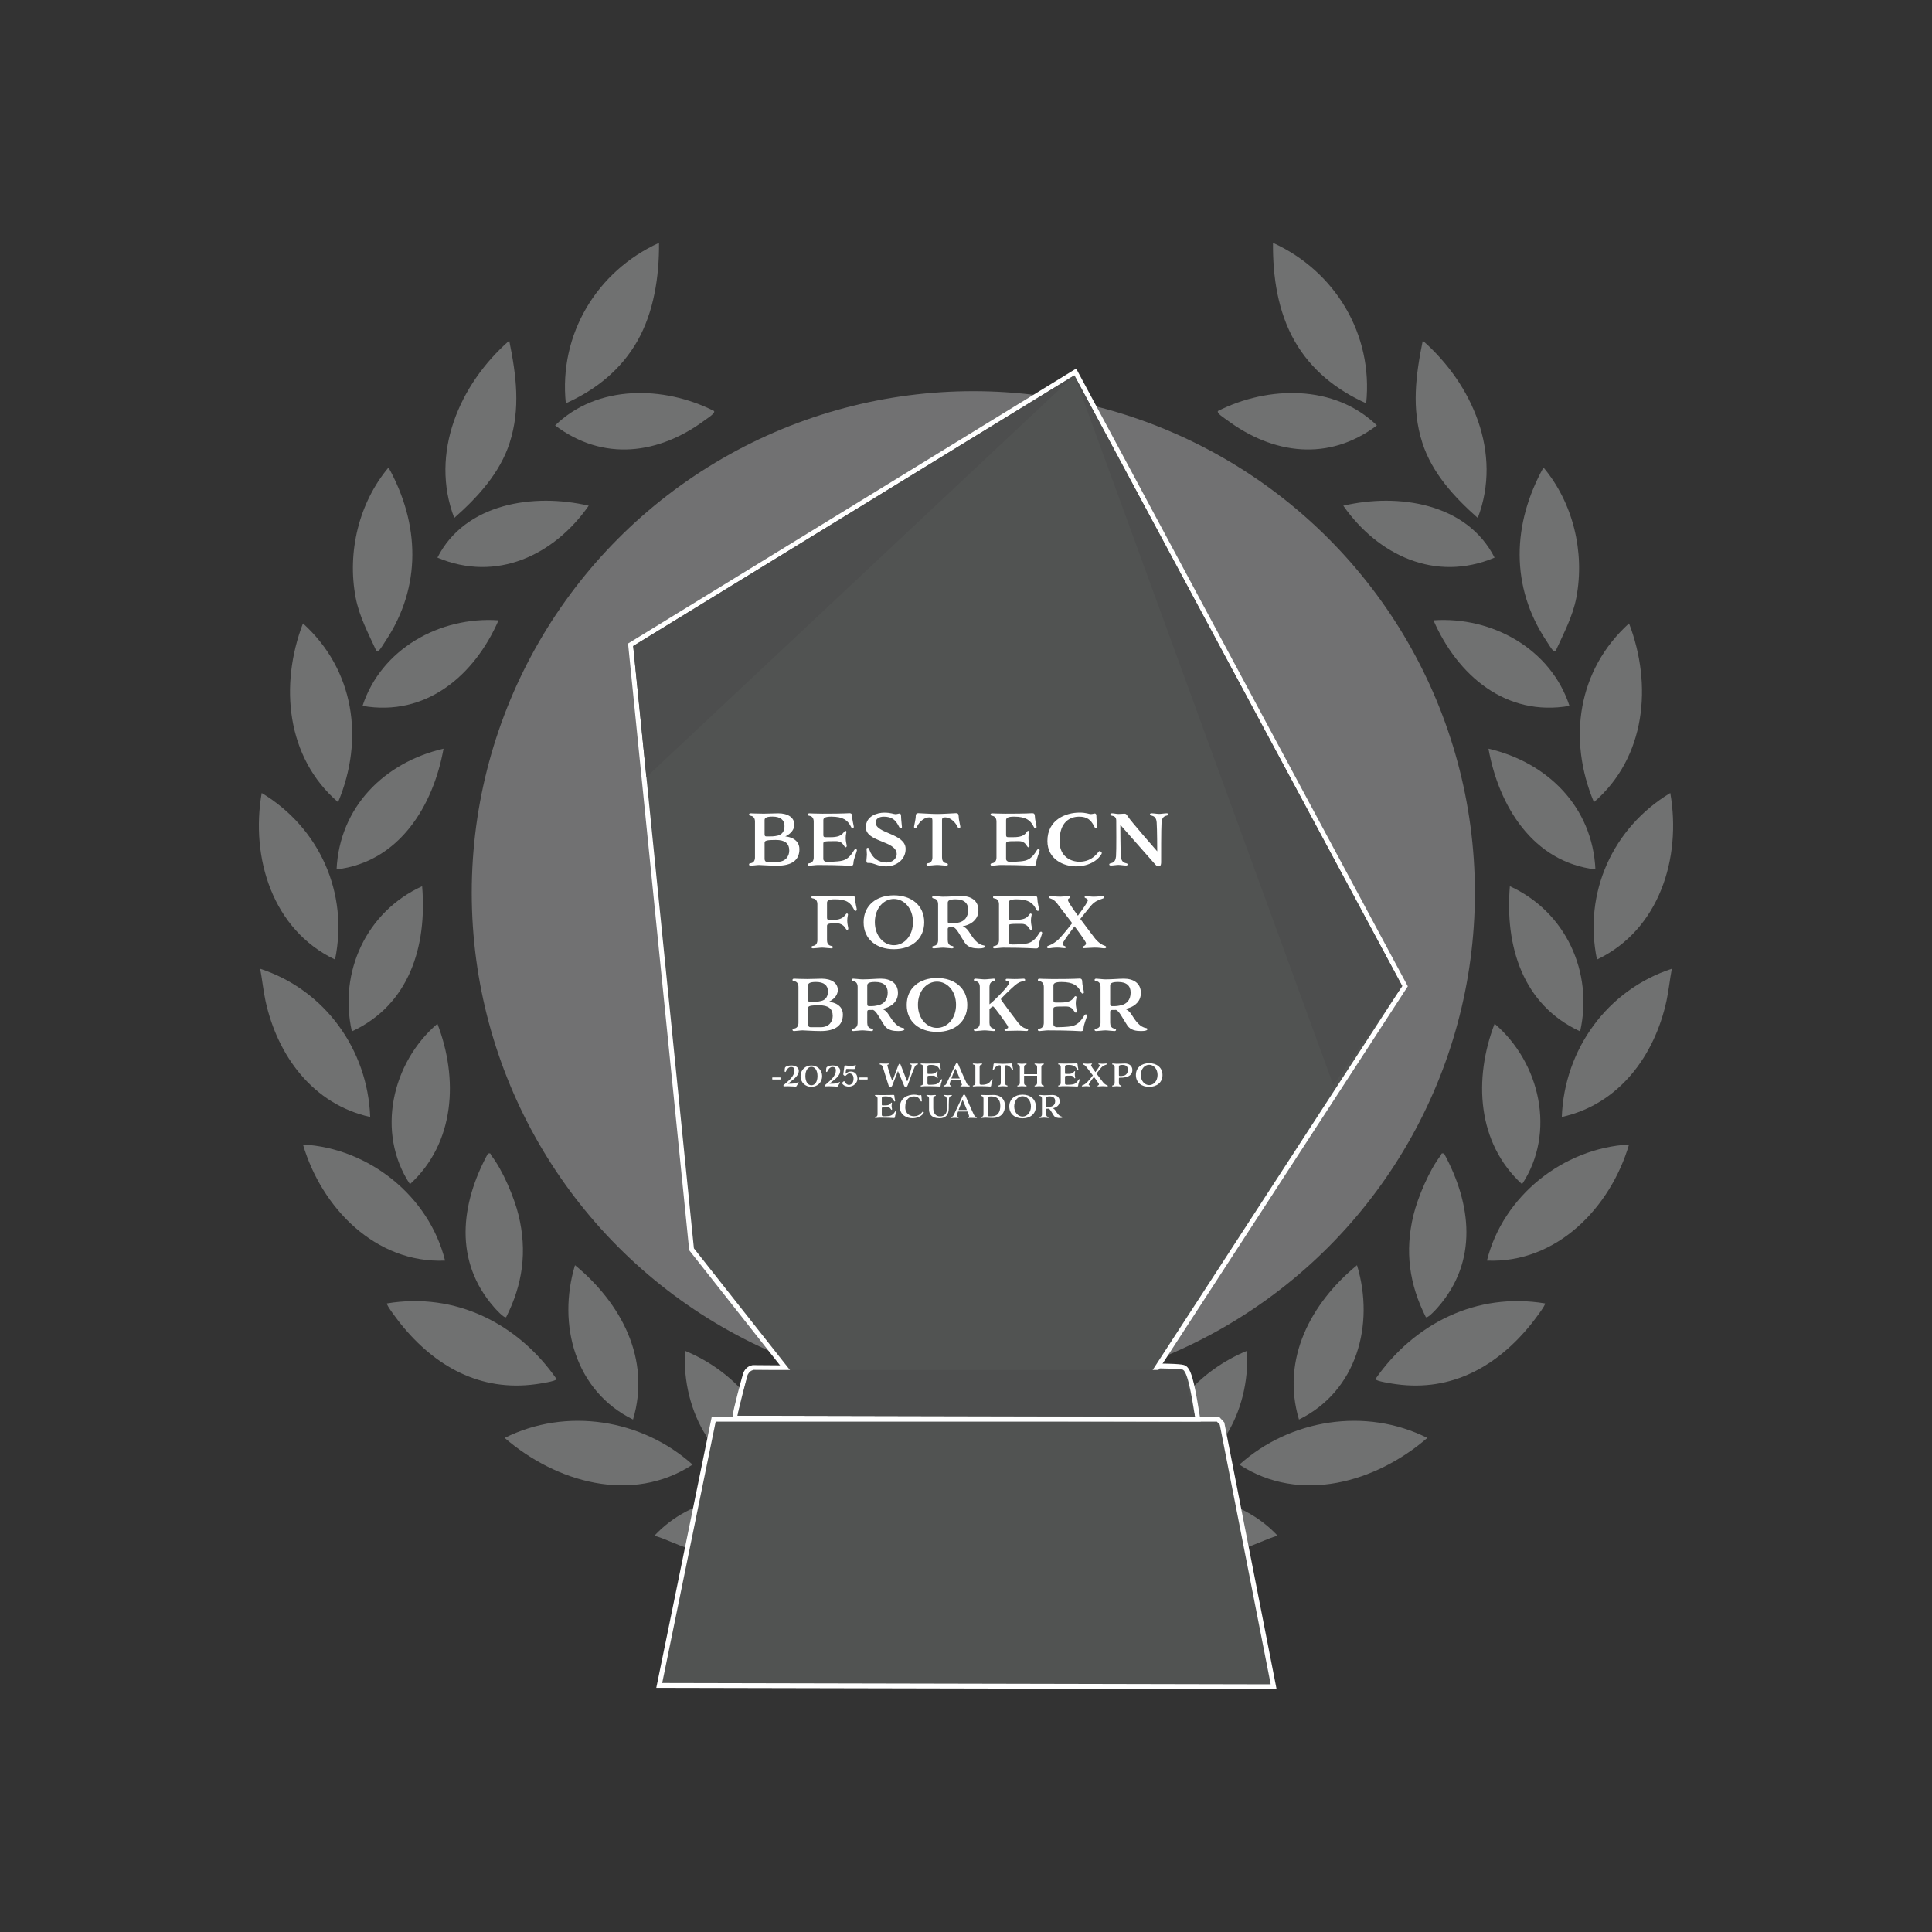 <?xml version="1.0" encoding="UTF-8"?> <svg xmlns="http://www.w3.org/2000/svg" id="Layer_1" version="1.1" viewBox="0 0 800 800"><rect x="0" y="0" width="800" height="800" fill="#333333" stroke="none"/><defs><style> .st0 { fill: #4d4e4e; } .st1 { fill: #717172; } .st2 { fill: #fff; } .st3 { fill: #515352; } .st4 { fill: #707171; } </style></defs><g><path class="st4" d="M591.03,595.41c-21.22,18.36-52.68,27.5-77.82,11.06,21.03-18.87,52.33-23.83,77.82-11.06Z"></path><path class="st4" d="M639.75,539.72c.57.47-5.07,7.73-5.71,8.52-14.08,17.48-32.81,28.09-55.9,24.93-1.29-.18-8.61-1.24-8.61-2.13,16.01-23,41.86-36.05,70.22-31.32Z"></path><path class="st4" d="M674.55,473.91c-7.67,26.11-29.98,49.3-58.84,48.08,6.62-26.69,31.49-46.56,58.84-48.08h0Z"></path><path class="st4" d="M565.71,167c-12.4-5.54-22.82-13.87-29.61-25.75-6.99-12.25-9.11-26.74-8.98-40.69,25.74,11.73,41.55,37.89,38.59,66.44h0Z"></path><path class="st4" d="M692.27,401.14c-.86,4.41-1.25,8.88-2.21,13.29-4.95,22.79-19.72,42.86-43.35,48.08,1.04-28.02,18.86-52.65,45.56-61.37h0Z"></path><path class="st4" d="M661.27,397.33c-5.72-27.59,6.51-54.6,30.36-68.97,4.69,26.89-4.53,56.68-30.36,68.97Z"></path><path class="st4" d="M644.17,269.51c-.88.18-.81.13-1.31-.4-.58-.6-1.89-2.79-2.5-3.69-15.04-22.59-14.16-48.52-1.24-71.84,12.27,14.63,17.17,35,13.62,53.81-1.49,7.87-5.29,14.94-8.57,22.12h0Z"></path><path class="st4" d="M611.9,214.46c-9.65-8.53-18.93-18.58-22.95-31.14-4.54-14.17-2.72-28.01.19-42.26,20.5,17.95,33.02,46.54,22.77,73.4h-.01Z"></path><path class="st4" d="M660.01,332.16c-10.95-26.1-6.71-54.77,14.54-74.03,9.75,25.49,6.94,55.51-14.54,74.03Z"></path><path class="st4" d="M529.02,635.89c-4.83,1.4-9.22,3.83-14.07,5.24-13.74,4-28.69,4.58-42.1-.94l-3.95-17.57c20.68-6.83,45-2.91,60.12,13.27h0Z"></path><path class="st4" d="M597.98,477.7c11.36,20.9,14.1,44.55-2.54,63.57-.69.79-4.2,4.74-5.03,4.13-6.87-13.59-8.76-27.25-5.15-42.16,1.77-7.33,6.63-18.84,11.29-24.75.4-.51-.02-1.17,1.44-.8h-.01,0Z"></path><path class="st4" d="M516.36,559.33c1.4,25.1-12.42,51.02-38.6,55.68,1.25-2.85.35-6.05.71-9.09,2.53-21.52,18.44-38.55,37.89-46.58h0Z"></path><path class="st4" d="M537.88,587.8c-7.52-25.04,5.01-48.29,24.03-63.91,7.43,24.6-.1,52.18-24.03,63.91Z"></path><path class="st4" d="M630.25,490.35c-18.72-17.11-20.09-43.73-11.37-66.44,18.86,16.1,25.5,45.06,11.37,66.44Z"></path><path class="st4" d="M618.87,230.9c-24.49,10.34-48.3-1.01-62.64-21.5,22.73-5.32,51.19-1.08,62.64,21.5h0Z"></path><path class="st4" d="M649.88,292.29c-26.33,4.6-46.37-12.63-56.31-35.43,24.28-1.68,48.59,11.81,56.31,35.43Z"></path><path class="st4" d="M504.34,170.17c20.8-10.5,48.33-11.03,65.8,6-19.91,15.05-43,12.04-62.2-2.33-.8-.6-4.29-2.73-3.6-3.67Z"></path><path class="st4" d="M654.3,427.08c-23.84-11.01-31.17-35.35-29.1-60.11,23.01,10.48,34.64,35.46,29.1,60.11h0Z"></path><path class="st4" d="M660.63,360c-25.89-3.05-40.03-26.25-44.29-49.99,24.49,5.7,43.05,24.09,44.29,49.99Z"></path></g><g><path class="st4" d="M208.97,595.41c21.22,18.36,52.68,27.5,77.82,11.06-21.03-18.87-52.33-23.83-77.82-11.06Z"></path><path class="st4" d="M160.25,539.72c-.57.47,5.07,7.73,5.71,8.52,14.08,17.48,32.81,28.09,55.9,24.93,1.29-.18,8.61-1.24,8.61-2.13-16.01-23-41.86-36.05-70.22-31.32h0Z"></path><path class="st4" d="M125.45,473.91c7.67,26.11,29.98,49.3,58.84,48.08-6.62-26.69-31.49-46.56-58.84-48.08h0Z"></path><path class="st4" d="M234.29,167c12.4-5.54,22.82-13.87,29.61-25.75s9.11-26.74,8.98-40.69c-25.74,11.73-41.55,37.89-38.59,66.44h0Z"></path><path class="st4" d="M107.73,401.14c.86,4.41,1.25,8.88,2.21,13.29,4.95,22.79,19.72,42.86,43.35,48.08-1.04-28.02-18.86-52.65-45.56-61.37Z"></path><path class="st4" d="M138.73,397.33c5.72-27.59-6.51-54.6-30.36-68.97-4.69,26.89,4.53,56.68,30.36,68.97Z"></path><path class="st4" d="M155.83,269.51c.88.18.81.13,1.31-.4.58-.6,1.89-2.79,2.5-3.69,15.04-22.59,14.16-48.52,1.24-71.84-12.27,14.63-17.17,35-13.62,53.81,1.49,7.87,5.29,14.94,8.57,22.12h0Z"></path><path class="st4" d="M188.1,214.46c9.65-8.53,18.93-18.58,22.95-31.14,4.54-14.17,2.72-28.01-.19-42.26-20.5,17.95-33.02,46.54-22.77,73.4h.01Z"></path><path class="st4" d="M139.99,332.16c10.95-26.1,6.71-54.77-14.54-74.03-9.75,25.49-6.94,55.51,14.54,74.03Z"></path><path class="st4" d="M270.98,635.89c4.83,1.4,9.22,3.83,14.07,5.24,13.74,4,28.69,4.58,42.1-.94l3.95-17.57c-20.68-6.83-45-2.91-60.12,13.27h0Z"></path><path class="st4" d="M202.02,477.7c-11.36,20.9-14.1,44.55,2.54,63.57.69.79,4.2,4.74,5.03,4.13,6.87-13.59,8.76-27.25,5.15-42.16-1.77-7.33-6.63-18.84-11.29-24.75-.4-.51.02-1.17-1.44-.8h.01Z"></path><path class="st4" d="M283.64,559.33c-1.4,25.1,12.42,51.02,38.6,55.68-1.25-2.85-.35-6.05-.71-9.09-2.53-21.52-18.44-38.55-37.89-46.58h0Z"></path><path class="st4" d="M262.12,587.8c7.52-25.04-5.01-48.29-24.03-63.91-7.43,24.6.1,52.18,24.03,63.91Z"></path><path class="st4" d="M169.75,490.35c18.72-17.11,20.09-43.73,11.37-66.44-18.86,16.1-25.5,45.06-11.37,66.44Z"></path><path class="st4" d="M181.13,230.9c24.49,10.34,48.3-1.01,62.64-21.5-22.73-5.32-51.19-1.08-62.64,21.5Z"></path><path class="st4" d="M150.12,292.29c26.33,4.6,46.37-12.63,56.31-35.43-24.28-1.68-48.59,11.81-56.31,35.43Z"></path><path class="st4" d="M295.66,170.17c-20.8-10.5-48.33-11.03-65.8,6,19.91,15.05,43,12.04,62.2-2.33.8-.6,4.29-2.73,3.6-3.67Z"></path><path class="st4" d="M145.7,427.08c23.84-11.01,31.17-35.35,29.1-60.11-23.01,10.48-34.64,35.46-29.1,60.11h0Z"></path><path class="st4" d="M139.37,360c25.89-3.05,40.03-26.25,44.29-49.99-24.49,5.7-43.05,24.09-44.29,49.99Z"></path></g><g><g><polygon class="st3" points="272.98 697.9 295.53 587.67 504.34 587.67 506.01 589.48 527.39 698.44 272.98 697.9"></polygon><path class="st2" d="M503.9,588.67l1.19,1.29,21.08,107.48-251.97-.54,22.15-108.23h207.55M504.78,586.67h-210.06l-.33,1.6-22.15,108.23-.49,2.4h2.45l251.97.54h2.44l-.47-2.39-21.08-107.48-.11-.56-.38-.42-1.19-1.29-.59-.64h-.01Z"></path></g><g><path class="st3" d="M304.47,587.2l-.06-.93c-.08-1.18,3.91-16.58,4.4-17.61.64-1.32,1.52-2.04,2.86-2.35l.11-.03h.12c10.79.07,21.59.16,32.39.25,22.76.19,46.29.38,69.44.38,13.35,0,25.47-.06,37.06-.19,1.11-.01,2.19-.23,3.23-.44,1.05-.21,2.14-.44,3.28-.45l2.01-.03c3.62-.06,10.35-.18,16.56-.18,12.96,0,13.98.51,14.47.76,1.79.9,3.19,5.84,5.16,18.26.12.77.22,1.4.3,1.83l.2,1.17-191.54-.43h0Z"></path><path class="st2" d="M475.88,566.61c6.79,0,13,.14,14.02.65,2.3,1.15,4.34,16.02,4.92,19.37l-189.41-.42c-.06-.88,3.82-16.09,4.31-17.1.49-1.01,1.09-1.56,2.19-1.81,33.91.22,67.88.63,101.84.63,12.36,0,24.72-.05,37.07-.19,2.35-.03,4.36-.86,6.52-.9,2.52-.04,10.91-.22,18.55-.22M475.88,564.61v2-2h0c-6.22,0-12.96.12-16.58.18-.85.02-1.53.03-2.01.03-1.24.02-2.37.25-3.47.47-1.04.21-2.02.41-3.04.42-11.58.13-23.7.19-37.05.19-23.14,0-46.67-.19-69.42-.38-10.81-.09-21.61-.18-32.4-.25h-.23l-.23.05c-1.64.38-2.77,1.3-3.54,2.89-.37.76-4.61,16.47-4.5,18.11l.13,1.86h1.87l189.41.43h2.38l-.41-2.34c-.07-.43-.17-1.05-.29-1.82-2.11-13.28-3.49-17.9-5.7-19-.69-.34-1.72-.86-14.91-.86h0v.02h0Z"></path></g></g><circle class="st1" cx="403.03" cy="369.67" r="207.69"></circle><g><polygon class="st3" points="335.45 579.5 286.36 517.31 261.13 266.99 445.25 154.03 581.79 408.35 470.56 579.5 335.45 579.5"></polygon><path class="st2" d="M444.87,155.43l135.76,252.86-110.62,170.2h-134.08l-48.6-61.58-25.14-249.41,182.69-112.08M445.63,152.62l-1.81,1.11-182.69,112.08-1.07.66.13,1.25,25.14,249.41.06.58.36.46,48.6,61.58.6.76h136.14l.59-.91,110.62-170.2.65-.99-.56-1.04-135.76-252.86-1-1.87h0v-.02h0Z"></path></g><polygon class="st0" points="444.87 155.43 267.65 321.77 262.18 267.51 444.87 155.43"></polygon><polygon class="st0" points="444.87 155.43 552.12 449.36 580.63 408.3 444.87 155.43"></polygon><polyline class="st0" points="311.9 567.28 489.9 567.26 494.82 586.62 305.41 586.2 309.71 569.1"></polyline><g><path class="st2" d="M310.16,357.95c0-.31.09-.4.83-.54,1.17-.23,1.63-1.23,1.63-2.37v-14.84c0-1.14-.46-2.14-1.63-2.37-.74-.14-.83-.23-.83-.54,0-.4.29-.51.71-.51s2.45.14,5.34.14,4.08-.14,6.05-.14c4.02,0,6.65,1.77,6.65,4.65,0,3.4-3.74,4.91-3.74,4.91,0,0,5.85.31,5.85,5.28,0,4.57-3.17,6.85-9.19,6.85-3.31,0-6.62-.29-7.53-.29s-2.74.29-3.42.29c-.43,0-.71-.11-.71-.51ZM316.6,345.42c0,.77.2.94.94.94,1.71,0,3,.03,4.59-.37,1.94-.51,2.71-2.05,2.71-3.94,0-2.54-1.71-3.91-4.96-3.91-2.57,0-3.28.57-3.28,1.43v5.85ZM316.6,355.64c0,.77.34,1.23,1.08,1.23h4.22c3.48,0,4.91-2.43,4.91-4.65,0-3.02-1.8-4.42-5.56-4.42s-4.65.29-4.65,1.14v6.71Z"></path><path class="st2" d="M340.91,349.22v6.42c0,.77.71,1.23,1.46,1.23.29,0,4.42,0,6.39-.49,1.97-.48,3.4-1.85,4.77-4.11.31-.51.51-.71.83-.71.26,0,.46.23.46.6,0,.46-1.43,3.74-1.43,5.19,0,.77-.31,1.17-1.03,1.17-.77,0-4.45-.34-13.75-.34-.91,0-2.74.29-3.42.29-.43,0-.71-.11-.71-.51,0-.31.09-.4.83-.54,1.17-.23,1.63-1.23,1.63-2.37v-14.84c0-1.14-.46-2.14-1.63-2.37-.74-.14-.83-.23-.83-.54,0-.4.29-.51.71-.51s2.45.14,5.34.14c9.3,0,10.5-.2,11.27-.2.71,0,1.03.4,1.03,1.17,0,1.46.71,4.02.71,4.48,0,.37-.23.57-.48.57-.43,0-.57-.34-.8-.8-1.26-2.43-3.05-3.99-8.05-3.99-2.57,0-3.28.57-3.28,1.43v6.13c0,.77.2.94.94.94,1.71,0,4.45.2,6.16-.77,1.28-.74,1.57-1.85,2-1.85.26,0,.46.17.46.48s-.31,1.08-.31,2.51.43,2.77.43,3.22c0,.37-.2.6-.46.6-.46,0-.86-1.31-1.8-1.94-.94-.63-1.6-.6-2.77-.6-3.94,0-4.65.06-4.65.91Z"></path><path class="st2" d="M362.59,340.63c0,4.57,12.41,4.45,12.41,10.9,0,4.54-3.97,7.22-8.1,7.22-2.77,0-4.65-1-5.71-1.26-.68-.17-1.43-.17-1.83-.17s-.6-.17-.6-.94c0-.6.2-1.68.2-2.48-.03-1.11-.14-2.08-.14-2.34,0-.37.29-.48.54-.48.43,0,.54.51.71,1,1.14,3.17,3.71,5.08,6.99,5.08,2.88,0,4.25-2,4.25-3.45,0-5.68-12.78-4.91-12.78-11.13,0-4.77,4.85-6.08,7.62-6.08s3.91.63,4.62.63,1.28-.26,1.68-.26.66.31.66,1.08c0,1.46.37,4.05.37,4.51,0,.37-.29.48-.54.48-.43,0-.66-.54-.88-1-1.26-2.43-2.8-3.77-6.08-3.77-2,0-3.4.88-3.4,2.45Z"></path><path class="st2" d="M386.07,339.66c0-1.08-.46-1.2-1.34-1.2-1.6,0-3.71,1.26-4.96,3.68-.23.46-.37.8-.8.8-.26,0-.49-.2-.49-.57,0-.46.71-3.02.71-4.48,0-.77.31-1.17,1.03-1.17s5.51.34,7.85.34,7.16-.34,7.85-.34,1.03.4,1.03,1.17c0,1.46.71,4.02.71,4.48,0,.37-.23.57-.49.57-.43,0-.57-.34-.8-.8-1.26-2.43-3.37-3.68-4.96-3.68-.88,0-1.34.11-1.34,1.2v15.38c0,1.14.43,2.14,1.6,2.37.66.11.83.26.83.57,0,.29-.26.48-.68.48-.68,0-2.83-.29-3.74-.29s-3.08.29-3.77.29c-.43,0-.68-.2-.68-.48,0-.31.17-.46.83-.57,1.17-.2,1.63-1.23,1.63-2.37v-15.38Z"></path><path class="st2" d="M416.59,349.22v6.42c0,.77.71,1.23,1.46,1.23.29,0,4.42,0,6.39-.49,1.97-.48,3.4-1.85,4.77-4.11.31-.51.51-.71.83-.71.26,0,.46.23.46.6,0,.46-1.43,3.74-1.43,5.19,0,.77-.31,1.17-1.03,1.17-.77,0-4.45-.34-13.75-.34-.91,0-2.74.29-3.42.29-.43,0-.71-.11-.71-.51,0-.31.09-.4.83-.54,1.17-.23,1.63-1.23,1.63-2.37v-14.84c0-1.14-.46-2.14-1.63-2.37-.74-.14-.83-.23-.83-.54,0-.4.29-.51.71-.51s2.45.14,5.34.14c9.3,0,10.5-.2,11.27-.2.71,0,1.03.4,1.03,1.17,0,1.46.71,4.02.71,4.48,0,.37-.23.57-.49.57-.43,0-.57-.34-.8-.8-1.26-2.43-3.05-3.99-8.05-3.99-2.57,0-3.28.57-3.28,1.43v6.13c0,.77.2.94.94.94,1.71,0,4.45.2,6.16-.77,1.28-.74,1.57-1.85,2-1.85.26,0,.46.17.46.48s-.31,1.08-.31,2.51.43,2.77.43,3.22c0,.37-.2.6-.46.6-.46,0-.86-1.31-1.8-1.94-.94-.63-1.6-.6-2.77-.6-3.94,0-4.65.06-4.65.91Z"></path><path class="st2" d="M453.99,337.95c0,1.46.37,4.05.37,4.51,0,.37-.29.48-.54.48-.43,0-.66-.54-.88-1-1.25-2.43-2.8-3.77-6.08-3.77-3.82,0-8.13,2.14-8.13,10.19,0,6.28,4.65,8.47,8.22,8.47,5.79,0,7.88-4.42,8.28-4.42s1,.4,1,.88-2.88,5.45-10.79,5.45c-4.77,0-11.73-2.74-11.73-10.5,0-8.82,7.59-11.76,13.33-11.76,2.77,0,3.91.63,4.62.63s1.28-.26,1.68-.26.66.31.66,1.08Z"></path><path class="st2" d="M478.96,340.57c-.11-1.31-.54-2.48-1.97-2.8-.74-.17-.83-.31-.83-.54,0-.31.26-.46.68-.46.86,0,2.37.26,3.14.26s2.25-.26,3.11-.26c.43,0,.68.14.68.46,0,.23-.08.37-.83.54-1.43.31-1.85,1.48-1.97,2.8-.2,2.48-.17,14.81-.17,16.32,0,.66,0,1.85-1.03,1.85-.74,0-1.08-.43-1.57-.97-.74-.83-14.3-16.21-14.3-16.21,0,0,.03,10.56.23,13.04.11,1.31.54,2.48,1.97,2.8.74.17.83.31.83.54,0,.31-.26.46-.68.46-.86,0-2.37-.26-3.14-.26s-2.25.26-3.11.26c-.43,0-.68-.14-.68-.46,0-.23.08-.37.83-.54,1.43-.31,1.85-1.48,1.97-2.8.2-2.48.09-13.61.09-14.75s-.43-1.83-1.6-2.03c-.66-.11-.83-.26-.83-.57,0-.29.26-.48.68-.48.69,0,2,.29,2.6.29,1.23,0,1.8-.14,2.48-.14s.86.17,1.46,1.14c1.25,2,12.18,14.47,12.18,14.47,0,0-.03-9.47-.23-11.96Z"></path><path class="st2" d="M342.44,389.27c0,1.14.43,2.14,1.6,2.37.66.11.83.26.83.57,0,.29-.26.48-.68.48-.69,0-2.83-.29-3.74-.29s-3.08.29-3.77.29c-.43,0-.68-.2-.68-.48,0-.31.17-.46.83-.57,1.17-.2,1.63-1.23,1.63-2.37v-14.84c0-1.14-.46-2.14-1.63-2.37-.74-.14-.83-.23-.83-.54,0-.4.29-.51.71-.51s2.45.14,5.34.14c9.3,0,10.21-.2,10.99-.2.71,0,1.03.4,1.03,1.17,0,1.46.71,4.02.71,4.48,0,.37-.23.57-.49.57-.43,0-.57-.34-.8-.8-1.26-2.43-2.77-3.99-7.76-3.99-2.57,0-3.28.57-3.28,1.43v6.13c0,.77.2.94.94.94,1.71,0,3.57.2,5.28-.77,1.28-.74,1.57-1.85,2-1.85.26,0,.46.17.46.48s-.31,1.08-.31,2.51.43,2.77.43,3.22c0,.37-.2.6-.46.6-.46,0-.86-1.31-1.8-1.94-.94-.63-1.6-.83-2.77-.83-3.25,0-3.77.29-3.77,1.14v5.82Z"></path><path class="st2" d="M370.14,370.73c7.22,0,12.56,4.17,12.56,11.16s-5.34,11.16-12.56,11.16-12.53-4.11-12.53-11.16,5.34-11.16,12.53-11.16ZM370.14,391.39c4.19,0,7.9-3.79,7.9-9.56s-3.71-9.59-7.9-9.59-7.88,3.82-7.88,9.59,3.71,9.56,7.88,9.56Z"></path><path class="st2" d="M392.44,384.97v4.31c0,1.14.43,2.14,1.6,2.37.66.11.83.26.83.57,0,.29-.26.48-.69.48-.68,0-2.82-.29-3.74-.29s-3.08.29-3.77.29c-.43,0-.68-.2-.68-.48,0-.31.17-.46.83-.57,1.17-.2,1.63-1.23,1.63-2.37v-14.84c0-1.14-.46-2.17-1.63-2.37-.66-.11-.83-.26-.83-.57,0-.29.26-.48.68-.48.69,0,2.85.29,3.77.29,2.88,0,5.68-.29,7.65-.29,4.02,0,7.05,1.91,7.05,5.91,0,3.31-2.25,5.42-5.28,6.33-.43.11-.83.23-1.26.31.68.2,1.66.74,2.65,2.28,1.63,2.57,3.4,5.22,6.05,5.62.34.06.54.2.54.49,0,.43-.71.77-2.6.77s-4.37-.26-5.74-2.37c-2.23-3.42-3.22-5.76-4.62-6.39-.66.03-1.26.03-1.8.03s-.66.34-.66.97ZM392.44,381.46c0,.77.2.94.94.94,1.71,0,2.28-.06,3.88-.46,1.94-.51,3.65-2.05,3.65-5.16,0-2.74-1.6-4.39-5.19-4.39-2.57,0-3.28.57-3.28,1.43v7.65Z"></path><path class="st2" d="M417.63,383.45v6.42c0,.77.71,1.23,1.46,1.23.29,0,4.42,0,6.39-.49,1.97-.48,3.4-1.85,4.77-4.11.31-.51.51-.71.83-.71.26,0,.46.23.46.6,0,.46-1.43,3.74-1.43,5.19,0,.77-.31,1.17-1.03,1.17-.77,0-4.45-.34-13.75-.34-.91,0-2.74.29-3.42.29-.43,0-.71-.11-.71-.51,0-.31.09-.4.83-.54,1.17-.23,1.63-1.23,1.63-2.37v-14.84c0-1.14-.46-2.14-1.63-2.37-.74-.14-.83-.23-.83-.54,0-.4.29-.51.71-.51s2.45.14,5.34.14c9.3,0,10.5-.2,11.27-.2.71,0,1.03.4,1.03,1.17,0,1.46.71,4.02.71,4.48,0,.37-.23.57-.49.57-.43,0-.57-.34-.8-.8-1.26-2.43-3.05-3.99-8.05-3.99-2.57,0-3.28.57-3.28,1.43v6.13c0,.77.2.94.94.94,1.71,0,4.45.2,6.16-.77,1.28-.74,1.57-1.85,2-1.85.26,0,.46.17.46.48s-.31,1.08-.31,2.51.43,2.77.43,3.22c0,.37-.2.6-.46.6-.46,0-.86-1.31-1.8-1.94-.94-.63-1.6-.6-2.77-.6-3.94,0-4.65.06-4.65.91Z"></path><path class="st2" d="M447.33,380.51c2.97,4.05,6.13,8.13,6.13,8.13.8,1.06,2.31,2.37,3.65,2.85.71.26.94.37.94.68,0,.4-.29.51-.86.51-.71,0-1.8-.29-4.05-.29-.97,0-3.77.23-4.34.23-.37,0-.54-.17-.54-.43,0-.49,1.43-.4,1.43-1.66,0-.48-2.25-3.62-4.74-6.96-2.6,3.4-4.94,6.62-4.94,7.3,0,.88,1.34.83,1.34,1.31,0,.26-.17.43-.54.43-.57,0-1.91-.23-2.88-.23-2.25,0-2.82.29-3.54.29-.57,0-.86-.11-.86-.51,0-.31.23-.43.94-.68,1.34-.49,2.77-1.51,3.74-2.4.94-.86,3.34-3.71,5.76-6.82-2.8-3.68-5.54-7.22-5.54-7.22-.77-1.08-1.74-2.37-3.08-2.85-.71-.26-.94-.37-.94-.68,0-.4.29-.51.86-.51.71,0,1.51.29,3.77.29.97,0,3.05-.23,3.62-.23.37,0,.54.17.54.43,0,.49-1,.4-1,1.2,0,.6,1.88,3.4,4.14,6.48,2.25-3.05,4.11-5.74,4.11-6.36,0-.88-1.34-.83-1.34-1.31,0-.26.17-.43.54-.43.57,0,2.2.23,3.17.23,2.25,0,2.83-.29,3.54-.29.57,0,.86.11.86.51,0,.31-.23.43-.94.68-1.34.48-2.91.94-4.48,2.77-.54.63-2.4,2.91-4.48,5.54Z"></path><path class="st2" d="M328.16,426.42c0-.31.09-.4.83-.54,1.17-.23,1.63-1.23,1.63-2.37v-14.84c0-1.14-.46-2.14-1.63-2.37-.74-.14-.83-.23-.83-.54,0-.4.29-.51.71-.51s2.45.14,5.34.14,4.08-.14,6.05-.14c4.02,0,6.65,1.77,6.65,4.65,0,3.4-3.74,4.91-3.74,4.91,0,0,5.85.31,5.85,5.28,0,4.57-3.17,6.85-9.19,6.85-3.31,0-6.62-.29-7.53-.29s-2.74.29-3.42.29c-.43,0-.71-.11-.71-.51ZM334.6,413.89c0,.77.2.94.94.94,1.71,0,3,.03,4.59-.37,1.94-.51,2.71-2.05,2.71-3.94,0-2.54-1.71-3.91-4.96-3.91-2.57,0-3.28.57-3.28,1.43v5.85ZM334.6,424.11c0,.77.34,1.23,1.08,1.23h4.22c3.48,0,4.91-2.43,4.91-4.65,0-3.02-1.8-4.42-5.56-4.42s-4.65.29-4.65,1.14v6.71Z"></path><path class="st2" d="M359.11,419.2v4.31c0,1.14.43,2.14,1.6,2.37.66.11.83.26.83.57,0,.29-.26.49-.68.49-.69,0-2.83-.29-3.74-.29s-3.08.29-3.77.29c-.43,0-.68-.2-.68-.49,0-.31.17-.46.83-.57,1.17-.2,1.63-1.23,1.63-2.37v-14.84c0-1.14-.46-2.17-1.63-2.37-.66-.11-.83-.26-.83-.57,0-.29.26-.49.68-.49.69,0,2.85.29,3.77.29,2.88,0,5.68-.29,7.65-.29,4.02,0,7.05,1.91,7.05,5.91,0,3.31-2.25,5.42-5.28,6.33-.43.11-.83.23-1.26.31.69.2,1.66.74,2.65,2.28,1.63,2.57,3.4,5.22,6.05,5.62.34.06.54.2.54.48,0,.43-.71.77-2.6.77s-4.37-.26-5.74-2.37c-2.23-3.42-3.22-5.76-4.62-6.39-.66.03-1.26.03-1.8.03s-.66.34-.66.97ZM359.11,415.69c0,.77.2.94.94.94,1.71,0,2.28-.06,3.88-.46,1.94-.51,3.65-2.05,3.65-5.17,0-2.74-1.6-4.39-5.19-4.39-2.57,0-3.28.57-3.28,1.43v7.65Z"></path><path class="st2" d="M387.98,404.96c7.22,0,12.56,4.17,12.56,11.16s-5.34,11.16-12.56,11.16-12.53-4.11-12.53-11.16,5.34-11.16,12.53-11.16ZM387.98,425.62c4.19,0,7.9-3.79,7.9-9.56s-3.71-9.59-7.9-9.59-7.88,3.82-7.88,9.59,3.71,9.56,7.88,9.56Z"></path><path class="st2" d="M411.2,416.74c-.34,0-1.06.63-1.48,1.06v5.71c0,1.14.43,2.14,1.6,2.37.66.11.83.26.83.57,0,.29-.26.49-.69.49-.68,0-2.82-.29-3.74-.29s-3.08.29-3.77.29c-.43,0-.69-.2-.69-.49,0-.31.17-.46.83-.57,1.17-.2,1.63-1.23,1.63-2.37v-14.84c0-1.14-.46-2.17-1.63-2.37-.66-.11-.83-.26-.83-.57,0-.29.26-.49.69-.49.68,0,2.85.29,3.77.29s3.05-.29,3.74-.29c.43,0,.69.2.69.49,0,.31-.17.46-.83.57-1.17.23-1.6,1.23-1.6,2.37v7.19c2.25-1.71,6.25-5.99,7.02-7.02.8-1.08,1.17-1.68,1.17-2.05s-.29-.51-1-.6c-.34-.03-.49-.23-.49-.46,0-.26.17-.43.54-.43.57,0,2.08.09,3.05.09,2.25,0,2.91-.14,3.77-.14.43,0,.71.11.71.51,0,.31-.08.4-.83.54-1.17.23-1.91.43-3.51,1.8-1.6,1.37-5.71,5.31-5.71,5.65s6.71,9.25,7.22,9.84c1.17,1.37,2.05,2.05,3.22,2.28.74.14.83.23.83.54,0,.4-.29.51-.71.51-.86,0-1.51-.14-3.77-.14-.97,0-4.17.09-4.74.09-.37,0-.54-.17-.54-.43,0-.23.14-.43.49-.46.71-.09,1-.23,1-.6s-.37-.97-1.17-2.05c0,0-4.57-6.59-5.08-6.59Z"></path><path class="st2" d="M436.19,417.69v6.42c0,.77.71,1.23,1.46,1.23.29,0,4.42,0,6.39-.49s3.4-1.85,4.77-4.11c.31-.51.51-.71.83-.71.26,0,.46.23.46.6,0,.46-1.43,3.74-1.43,5.19,0,.77-.31,1.17-1.03,1.17-.77,0-4.45-.34-13.75-.34-.91,0-2.74.29-3.42.29-.43,0-.71-.11-.71-.51,0-.31.09-.4.83-.54,1.17-.23,1.63-1.23,1.63-2.37v-14.84c0-1.14-.46-2.14-1.63-2.37-.74-.14-.83-.23-.83-.54,0-.4.29-.51.71-.51s2.45.14,5.34.14c9.3,0,10.5-.2,11.27-.2.71,0,1.03.4,1.03,1.17,0,1.46.71,4.02.71,4.48,0,.37-.23.57-.49.57-.43,0-.57-.34-.8-.8-1.26-2.43-3.05-4-8.05-4-2.57,0-3.28.57-3.28,1.43v6.13c0,.77.2.94.94.94,1.71,0,4.45.2,6.16-.77,1.28-.74,1.57-1.86,2-1.86.26,0,.46.17.46.49s-.31,1.08-.31,2.51.43,2.77.43,3.22c0,.37-.2.6-.46.6-.46,0-.86-1.31-1.8-1.94s-1.6-.6-2.77-.6c-3.94,0-4.65.06-4.65.91Z"></path><path class="st2" d="M459.7,419.2v4.31c0,1.14.43,2.14,1.6,2.37.66.11.83.26.83.57,0,.29-.26.49-.68.49-.68,0-2.82-.29-3.74-.29s-3.08.29-3.77.29c-.43,0-.69-.2-.69-.49,0-.31.17-.46.83-.57,1.17-.2,1.63-1.23,1.63-2.37v-14.84c0-1.14-.46-2.17-1.63-2.37-.66-.11-.83-.26-.83-.57,0-.29.26-.49.69-.49.68,0,2.85.29,3.77.29,2.88,0,5.68-.29,7.65-.29,4.02,0,7.05,1.91,7.05,5.91,0,3.31-2.25,5.42-5.28,6.33-.43.11-.83.23-1.26.31.68.2,1.66.74,2.65,2.28,1.63,2.57,3.4,5.22,6.05,5.62.34.06.54.2.54.48,0,.43-.71.77-2.6.77s-4.37-.26-5.74-2.37c-2.23-3.42-3.22-5.76-4.62-6.39-.66.03-1.26.03-1.8.03s-.66.34-.66.97ZM459.7,415.69c0,.77.2.94.94.94,1.71,0,2.28-.06,3.88-.46,1.94-.51,3.65-2.05,3.65-5.17,0-2.74-1.6-4.39-5.19-4.39-2.57,0-3.28.57-3.28,1.43v7.65Z"></path><path class="st2" d="M319.92,447c-.1,0-.15-.05-.15-.16v-.54c0-.11.05-.16.15-.16h3.12c.1,0,.15.05.15.16v.54c0,.11-.05.16-.15.16h-3.12Z"></path><path class="st2" d="M327.55,441.8c-1.09,0-1.8,1.18-2.12,1.87-.06.14-.14.21-.26.21s-.26-.1-.26-.28c0-.59.06-1.4.21-1.63.25-.36,1.28-.8,2.48-.8,1.89,0,3.16.88,3.16,2.2,0,2.56-3.09,4.02-4.43,5.39.91,0,2.25-.05,2.98-.17.61-.1,1.05-.54,1.2-.54.09,0,.19.1.19.19,0,.15-.55.88-.7,1.2-.15.33-.28.5-.56.5s-1.98-.15-3.19-.15-1.49.06-1.64.06-.23-.17-.23-.38c0-.11.25-.29.68-.65,1.93-1.65,3.92-3.42,3.92-5.59,0-1-.53-1.44-1.42-1.44Z"></path><path class="st2" d="M335.96,441.18c2.39,0,4.46,1.73,4.46,4.43s-2.07,4.43-4.46,4.43-4.46-1.73-4.46-4.43,2.07-4.43,4.46-4.43ZM336,449.39c1.45,0,2.51-1.45,2.51-3.82s-1.05-3.82-2.51-3.82-2.51,1.45-2.51,3.82,1.05,3.82,2.51,3.82Z"></path><path class="st2" d="M344.69,441.8c-1.09,0-1.8,1.18-2.12,1.87-.06.14-.14.21-.26.21s-.26-.1-.26-.28c0-.59.06-1.4.21-1.63.25-.36,1.28-.8,2.48-.8,1.89,0,3.16.88,3.16,2.2,0,2.56-3.09,4.02-4.43,5.39.91,0,2.25-.05,2.98-.17.61-.1,1.05-.54,1.2-.54.09,0,.19.1.19.19,0,.15-.55.88-.7,1.2-.15.33-.28.5-.56.5s-1.98-.15-3.19-.15-1.49.06-1.64.06-.23-.17-.23-.38c0-.11.25-.29.68-.65,1.93-1.65,3.92-3.42,3.92-5.59,0-1-.53-1.44-1.42-1.44Z"></path><path class="st2" d="M355.06,446.66c0,1.73-1.62,3.28-3.56,3.28s-2.77-1.14-2.77-1.43.58-.81.81-.81c.26,0,.7,1.54,2.02,1.54,1.22,0,1.88-1.27,1.88-2.58s-.56-2.19-1.73-2.19c-.8,0-1.5,1.08-1.74,1.08-.18,0-.8-.45-.8-.66s.26-1.83.44-3.16c.02-.19.36-.55.55-.55.23,0,.56.14,2.25.14,1.42,0,1.65-.26,1.84-.26.1,0,.16.05.16.2s-.35,1.42-.73,1.42-2.82-.06-3.04-.06-.25.08-.29.23c-.06.24-.23,1.47-.23,1.6,0,.06.03.12.09.12.11,0,.74-.88,2.1-.88,1.45,0,2.73.95,2.73,2.98Z"></path><path class="st2" d="M356,447c-.1,0-.15-.05-.15-.16v-.54c0-.11.05-.16.15-.16h3.12c.1,0,.15.05.15.16v.54c0,.11-.05.16-.15.16h-3.12Z"></path><path class="st2" d="M375.51,447.53c.05.09.08.13.15.13s.14-.06.16-.14c.59-1.72,1.72-5.5,1.72-6.19,0-.35-.2-.51-.51-.55-.15-.01-.21-.1-.21-.2,0-.11.08-.19.24-.19.25,0,.66.04,1.09.04.99,0,1.28-.06,1.65-.06.19,0,.31.05.31.23,0,.14-.04.17-.36.24-.51.1-.7.38-.96.89-.51.99-1.67,4.18-2.88,7.49-.23.63-.36.8-.79.8-.45,0-.61-.16-.73-.44l-2.57-6.09-2.39,6.08c-.14.34-.44.45-.76.45-.3,0-.58-.16-.69-.44-.25-.61-1.79-5.76-2.41-7.68-.18-.55-.48-.96-.99-1.07-.33-.06-.36-.1-.36-.24,0-.18.13-.23.38-.23.31,0,1.17.06,2.15.06.43,0,.84-.04,1.09-.04.16,0,.24.08.24.19,0,.1-.06.17-.21.2-.19.03-.44.11-.44.33,0,.41,1.73,5.81,1.93,6.18.05.09.08.12.15.12s.13-.06.16-.14l2.23-5.94c.14-.34.33-.84.6-.84.34,0,.48.5.6.85l2.42,6.19Z"></path><path class="st2" d="M384.04,445.82v2.82c0,.34.31.54.64.54.13,0,1.94,0,2.81-.21s1.49-.81,2.09-1.8c.14-.22.23-.31.36-.31.11,0,.2.1.2.26,0,.2-.63,1.64-.63,2.28,0,.34-.14.51-.45.51-.34,0-1.95-.15-6.04-.15-.4,0-1.2.12-1.5.12-.19,0-.31-.05-.31-.23,0-.14.04-.17.36-.24.51-.1.71-.54.71-1.04v-6.51c0-.5-.2-.94-.71-1.04-.33-.06-.36-.1-.36-.24,0-.18.13-.23.31-.23s1.08.06,2.34.06c4.08,0,4.61-.09,4.95-.09.31,0,.45.18.45.51,0,.64.31,1.77.31,1.97,0,.16-.1.25-.21.25-.19,0-.25-.15-.35-.35-.55-1.06-1.34-1.75-3.53-1.75-1.13,0-1.44.25-1.44.63v2.69c0,.34.09.41.41.41.75,0,1.95.09,2.71-.34.56-.33.69-.81.88-.81.11,0,.2.08.2.21s-.14.48-.14,1.1.19,1.21.19,1.42c0,.16-.09.26-.2.26-.2,0-.38-.58-.79-.85-.41-.28-.7-.26-1.21-.26-1.73,0-2.04.03-2.04.4Z"></path><path class="st2" d="M396.78,440.67c.25.61,2.44,5.7,3.41,7.68.25.53.48.96.99,1.07.33.06.36.1.36.24,0,.18-.12.23-.38.23-.31,0-1.17-.06-2.15-.06-.43,0-.84.04-1.09.04-.16,0-.24-.07-.24-.19,0-.1.06-.18.21-.2.19-.03.44-.11.44-.33,0-.14-.3-.95-.69-1.94h-3.93c-.28.81-.46,1.48-.46,1.72,0,.35.2.51.51.55.15.01.21.1.21.2,0,.11-.08.19-.24.19-.25,0-.66-.04-1.09-.04-.99,0-1.28.06-1.65.06-.19,0-.31-.05-.31-.23,0-.14.04-.17.36-.24.51-.1.7-.38.96-.89.51-.99,2.04-4.37,3.7-7.84.14-.29.23-.45.55-.45.3,0,.41.16.53.44ZM393.94,446.56h3.46c-.69-1.69-1.5-3.63-1.62-3.85-.05-.09-.08-.12-.15-.12s-.12.06-.16.14c-.4.88-1.04,2.47-1.53,3.83Z"></path><path class="st2" d="M405.64,448.64c0,.34.31.54.64.54.74,0,1.27,0,2.19-.26.86-.24,1.43-.76,2.03-1.75.14-.22.23-.31.36-.31.11,0,.2.1.2.26,0,.2-.63,1.64-.63,2.28,0,.34-.14.51-.45.51-.34,0-1.28-.15-5.36-.15-.4,0-1.2.12-1.5.12-.19,0-.31-.05-.31-.23,0-.14.04-.17.36-.24.51-.1.71-.54.71-1.04v-6.51c0-.5-.2-.95-.71-1.04-.29-.05-.36-.11-.36-.25,0-.12.11-.21.3-.21.3,0,1.25.12,1.65.12s1.34-.12,1.64-.12c.19,0,.3.09.3.21,0,.14-.08.2-.36.25-.51.1-.7.54-.7,1.04v6.78Z"></path><path class="st2" d="M414.41,441.63c0-.48-.2-.53-.59-.53-.7,0-1.63.55-2.18,1.62-.1.2-.16.35-.35.35-.11,0-.21-.09-.21-.25,0-.2.31-1.33.31-1.97,0-.34.14-.51.45-.51s2.42.15,3.44.15,3.14-.15,3.45-.15.45.18.45.51c0,.64.31,1.77.31,1.97,0,.16-.1.25-.21.25-.19,0-.25-.15-.35-.35-.55-1.06-1.48-1.62-2.18-1.62-.39,0-.59.05-.59.53v6.75c0,.5.19.94.7,1.04.29.05.36.11.36.25,0,.12-.11.21-.3.21-.3,0-1.24-.12-1.64-.12s-1.35.12-1.65.12c-.19,0-.3-.09-.3-.21,0-.14.08-.2.36-.25.51-.09.71-.54.71-1.04v-6.75Z"></path><path class="st2" d="M429.44,445.45h-5.39v2.93c0,.5.19.94.7,1.04.29.05.36.11.36.25,0,.12-.11.21-.3.21-.3,0-1.24-.12-1.64-.12s-1.35.12-1.65.12c-.19,0-.3-.09-.3-.21,0-.14.08-.2.36-.25.51-.09.71-.54.71-1.04v-6.51c0-.5-.2-.95-.71-1.04-.29-.05-.36-.11-.36-.25,0-.12.11-.21.3-.21.3,0,1.25.12,1.65.12s1.34-.12,1.64-.12c.19,0,.3.09.3.21,0,.14-.08.2-.36.25-.51.1-.7.54-.7,1.04v2.94h5.39v-2.94c0-.5-.2-.95-.71-1.04-.29-.05-.36-.11-.36-.25,0-.12.11-.21.3-.21.3,0,1.25.12,1.65.12s1.34-.12,1.64-.12c.19,0,.3.09.3.21,0,.14-.08.2-.36.25-.51.1-.7.54-.7,1.04v6.51c0,.5.19.94.7,1.04.29.05.36.11.36.25,0,.12-.11.21-.3.21-.3,0-1.24-.12-1.64-.12s-1.35.12-1.65.12c-.19,0-.3-.09-.3-.21,0-.14.08-.2.36-.25.51-.09.71-.54.71-1.04v-2.93Z"></path><path class="st2" d="M440.99,445.82v2.82c0,.34.31.54.64.54.12,0,1.94,0,2.81-.21.86-.21,1.49-.81,2.09-1.8.14-.22.23-.31.36-.31.11,0,.2.1.2.26,0,.2-.63,1.64-.63,2.28,0,.34-.14.51-.45.51-.34,0-1.95-.15-6.04-.15-.4,0-1.2.12-1.5.12-.19,0-.31-.05-.31-.23,0-.14.04-.17.36-.24.51-.1.71-.54.71-1.04v-6.51c0-.5-.2-.94-.71-1.04-.33-.06-.36-.1-.36-.24,0-.18.12-.23.31-.23s1.08.06,2.34.06c4.08,0,4.61-.09,4.95-.09.31,0,.45.18.45.51,0,.64.31,1.77.31,1.97,0,.16-.1.25-.21.25-.19,0-.25-.15-.35-.35-.55-1.06-1.34-1.75-3.53-1.75-1.13,0-1.44.25-1.44.63v2.69c0,.34.09.41.41.41.75,0,1.95.09,2.71-.34.56-.33.69-.81.88-.81.11,0,.2.08.2.21s-.14.48-.14,1.1.19,1.21.19,1.42c0,.16-.09.26-.2.26-.2,0-.38-.58-.79-.85-.41-.28-.7-.26-1.21-.26-1.73,0-2.04.03-2.04.4Z"></path><path class="st2" d="M454.03,444.53c1.3,1.78,2.69,3.57,2.69,3.57.35.46,1.01,1.04,1.6,1.25.31.11.41.16.41.3,0,.18-.12.23-.38.23-.31,0-.79-.12-1.78-.12-.43,0-1.65.1-1.9.1-.16,0-.24-.07-.24-.19,0-.21.63-.18.63-.73,0-.21-.99-1.59-2.08-3.06-1.14,1.49-2.17,2.91-2.17,3.21,0,.39.59.36.59.58,0,.11-.08.19-.24.19-.25,0-.84-.1-1.27-.1-.99,0-1.24.12-1.55.12-.25,0-.38-.05-.38-.23,0-.14.1-.19.41-.3.59-.21,1.21-.66,1.64-1.05.41-.38,1.46-1.63,2.53-2.99-1.23-1.62-2.43-3.17-2.43-3.17-.34-.48-.76-1.04-1.35-1.25-.31-.11-.41-.16-.41-.3,0-.18.13-.23.38-.23.31,0,.66.12,1.65.12.43,0,1.34-.1,1.59-.1.16,0,.24.08.24.19,0,.21-.44.17-.44.53,0,.26.83,1.49,1.82,2.84.99-1.34,1.8-2.52,1.8-2.79,0-.39-.59-.36-.59-.58,0-.11.08-.19.24-.19.25,0,.96.1,1.39.1.99,0,1.24-.12,1.55-.12.25,0,.38.05.38.23,0,.14-.1.19-.41.3-.59.21-1.28.41-1.97,1.21-.24.28-1.05,1.28-1.97,2.43Z"></path><path class="st2" d="M463.32,446.68v1.7c0,.5.19.94.7,1.04.29.05.36.11.36.25,0,.12-.11.21-.3.21-.3,0-1.24-.12-1.64-.12s-1.35.12-1.65.12c-.19,0-.3-.09-.3-.21,0-.14.08-.2.36-.25.51-.09.71-.54.71-1.04v-6.51c0-.5-.2-.95-.71-1.04-.29-.05-.36-.11-.36-.25,0-.12.11-.21.3-.21.3,0,1.25.12,1.65.12,1.27,0,2.49-.12,3.36-.12,1.77,0,3.09.96,3.09,2.72,0,1.49-.96,2.49-2.56,2.89-1.03.26-1.92.28-2.73.28-.24,0-.29.15-.29.43ZM463.32,445.13c0,.34.09.41.41.41.75,0,1.07,0,1.77-.18.85-.23,1.54-1.15,1.54-2.32,0-1.37-.7-2.09-2.28-2.09-1.13,0-1.44.25-1.44.63v3.54Z"></path><path class="st2" d="M475.85,440.24c3.17,0,5.51,1.83,5.51,4.9s-2.34,4.9-5.51,4.9-5.5-1.8-5.5-4.9,2.34-4.9,5.5-4.9ZM475.85,449.31c1.84,0,3.47-1.67,3.47-4.2s-1.63-4.21-3.47-4.21-3.46,1.68-3.46,4.21,1.63,4.2,3.46,4.2Z"></path><path class="st2" d="M365.13,458.86v2.82c0,.34.31.54.64.54.13,0,1.94,0,2.81-.21s1.49-.81,2.09-1.8c.14-.22.23-.31.36-.31.11,0,.2.1.2.26,0,.2-.63,1.64-.63,2.28,0,.34-.14.51-.45.51-.34,0-1.95-.15-6.04-.15-.4,0-1.2.12-1.5.12-.19,0-.31-.05-.31-.23,0-.14.04-.17.36-.24.51-.1.71-.54.71-1.04v-6.51c0-.5-.2-.94-.71-1.04-.33-.06-.36-.1-.36-.24,0-.18.13-.23.31-.23s1.08.06,2.34.06c4.08,0,4.61-.09,4.95-.09.31,0,.45.18.45.51,0,.64.31,1.77.31,1.97,0,.16-.1.25-.21.25-.19,0-.25-.15-.35-.35-.55-1.06-1.34-1.75-3.53-1.75-1.13,0-1.44.25-1.44.63v2.69c0,.34.09.41.41.41.75,0,1.95.09,2.71-.34.56-.33.69-.81.88-.81.11,0,.2.08.2.21s-.14.48-.14,1.1.19,1.21.19,1.42c0,.16-.09.26-.2.26-.2,0-.38-.58-.79-.85-.41-.28-.7-.26-1.21-.26-1.73,0-2.04.03-2.04.4Z"></path><path class="st2" d="M381.55,453.91c0,.64.16,1.78.16,1.98,0,.16-.12.21-.24.21-.19,0-.29-.24-.39-.44-.55-1.07-1.23-1.65-2.67-1.65-1.68,0-3.57.94-3.57,4.47,0,2.76,2.04,3.72,3.61,3.72,2.54,0,3.46-1.94,3.63-1.94s.44.17.44.39-1.27,2.39-4.74,2.39c-2.09,0-5.15-1.2-5.15-4.61,0-3.87,3.33-5.16,5.85-5.16,1.21,0,1.72.28,2.03.28s.56-.11.74-.11.29.14.29.48Z"></path><path class="st2" d="M388.92,463.04c-3.07,0-4.23-1.75-4.23-3.48v-4.66c0-.5-.2-.95-.71-1.04-.29-.05-.36-.11-.36-.25,0-.12.11-.21.3-.21.3,0,1.25.12,1.65.12s1.34-.12,1.64-.12c.19,0,.3.09.3.21,0,.14-.08.2-.36.25-.51.1-.7.54-.7,1.04v4c0,1.89.89,3.37,2.82,3.37s2.86-1.29,2.86-3.43c0,0-.01-2.68-.1-3.77-.05-.58-.24-1.09-.86-1.23-.33-.08-.36-.14-.36-.24,0-.14.11-.2.3-.2.38,0,1.04.11,1.38.11s.99-.11,1.37-.11c.19,0,.3.06.3.2,0,.1-.04.16-.36.24-.63.14-.81.65-.86,1.23-.09,1.09-.08,3.53-.08,3.85,0,2.39-1.03,4.13-3.91,4.13Z"></path><path class="st2" d="M399.77,453.71c.25.61,2.44,5.7,3.41,7.68.25.53.48.96.99,1.07.33.06.36.1.36.24,0,.18-.13.23-.38.23-.31,0-1.17-.06-2.16-.06-.43,0-.84.04-1.09.04-.16,0-.24-.07-.24-.19,0-.1.06-.18.21-.2.19-.03.44-.11.44-.33,0-.14-.3-.95-.69-1.94h-3.93c-.28.81-.46,1.48-.46,1.72,0,.35.2.51.51.55.15.01.21.1.21.2,0,.11-.08.19-.24.19-.25,0-.66-.04-1.09-.04-.99,0-1.28.06-1.65.06-.19,0-.31-.05-.31-.23,0-.14.04-.17.36-.24.51-.1.7-.38.96-.89.51-.99,2.04-4.37,3.7-7.84.14-.29.23-.45.55-.45.3,0,.41.16.53.44ZM396.92,459.6h3.46c-.69-1.69-1.5-3.63-1.62-3.85-.05-.09-.08-.12-.15-.12s-.13.06-.16.14c-.4.88-1.04,2.47-1.53,3.83Z"></path><path class="st2" d="M406.17,462.69c0-.14.04-.17.36-.24.51-.1.71-.54.71-1.04v-6.51c0-.5-.2-.94-.71-1.04-.33-.06-.36-.1-.36-.24,0-.18.12-.23.31-.23s1.08.06,2.34.06,1.79-.06,2.66-.06c2.17,0,4.66,1.23,4.66,4.46,0,2.79-1.5,5.06-5.25,5.06-1.05,0-2.51-.12-2.91-.12s-1.2.12-1.5.12c-.19,0-.31-.05-.31-.23ZM410.44,454c-1.13,0-1.44.25-1.44.63v7.05c0,.34.15.54.48.54h1.14c2.63,0,3.58-1.82,3.58-4.33,0-2.83-1.52-3.88-3.76-3.88Z"></path><path class="st2" d="M423.42,453.27c3.17,0,5.51,1.83,5.51,4.9s-2.34,4.9-5.51,4.9-5.5-1.8-5.5-4.9,2.34-4.9,5.5-4.9ZM423.42,462.34c1.84,0,3.47-1.67,3.47-4.2s-1.63-4.21-3.47-4.21-3.46,1.68-3.46,4.21,1.63,4.2,3.46,4.2Z"></path><path class="st2" d="M433.21,459.52v1.89c0,.5.19.94.7,1.04.29.05.36.11.36.25,0,.12-.11.21-.3.21-.3,0-1.24-.12-1.64-.12s-1.35.12-1.65.12c-.19,0-.3-.09-.3-.21,0-.14.08-.2.36-.25.51-.09.71-.54.71-1.04v-6.51c0-.5-.2-.95-.71-1.04-.29-.05-.36-.11-.36-.25,0-.12.11-.21.3-.21.3,0,1.25.12,1.65.12,1.27,0,2.49-.12,3.36-.12,1.77,0,3.09.84,3.09,2.59,0,1.45-.99,2.38-2.32,2.78-.19.05-.36.1-.55.14.3.09.73.33,1.17,1,.71,1.13,1.49,2.29,2.66,2.47.15.02.24.09.24.21,0,.19-.31.34-1.14.34s-1.92-.11-2.52-1.04c-.98-1.5-1.42-2.53-2.03-2.81-.29.01-.55.01-.79.01s-.29.15-.29.43ZM433.21,457.98c0,.34.09.41.41.41.75,0,1-.02,1.7-.2.85-.23,1.6-.9,1.6-2.27,0-1.2-.7-1.93-2.28-1.93-1.13,0-1.44.25-1.44.63v3.36Z"></path></g></svg> 